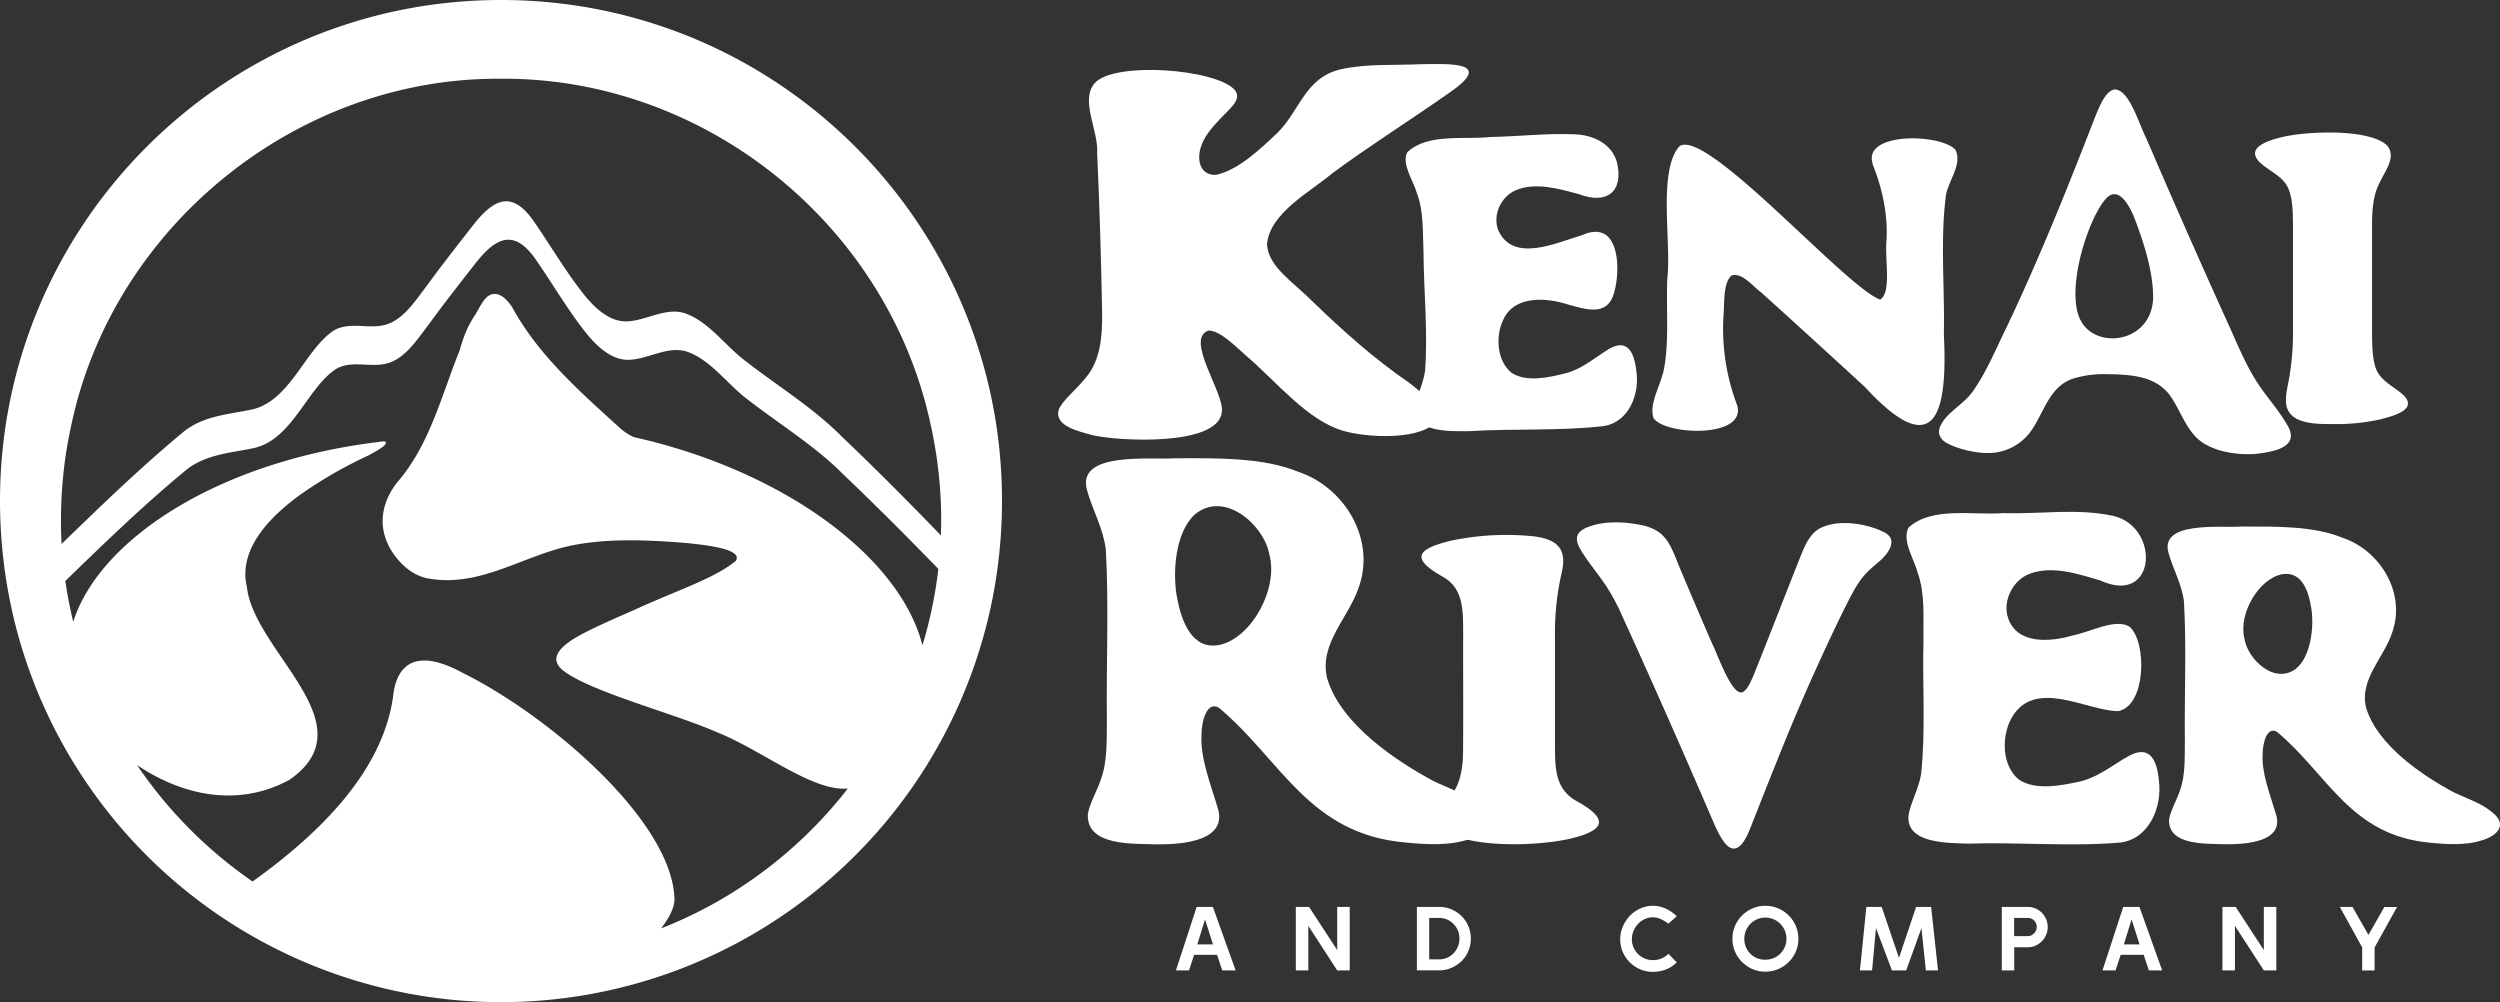 <svg xmlns="http://www.w3.org/2000/svg" viewBox="0 0 1235.44 495.2"><rect x="0" y="0" width="1235.44" height="495.2" fill="#333333" stroke="none"/><defs><style>.cls-1{fill:#fff;}</style></defs><g id="Layer_2" data-name="Layer 2"><g id="Layer_1-2" data-name="Layer 1"><path class="cls-1" d="M247.6,0C110.85,0,0,110.85,0,247.6a251.44,251.44,0,0,0,1.66,28.68q1,8.81,2.64,17.43Q5.89,302.14,8,310.37a247.65,247.65,0,0,0,480.06-3.7c1.19-4.87,2.25-9.79,3.15-14.76s1.64-10,2.24-15.11a251.33,251.33,0,0,0,1.72-29.2C495.2,110.85,384.35,0,247.6,0ZM455.86,318.88C444.5,274.62,386.31,232.3,313.15,216l-.23-.11a28.93,28.93,0,0,1-7.34-5.08c-19.81-18-39.62-35.5-52.43-58.91-2.21-3.51-6.17-7.77-10.34-6.39-3.46,1.05-5.56,6.05-8,10.12-3.74,5.47-5.8,10.9-7.65,17.47-9.08,22.6-14.93,47-30.9,65.28-6.61,8.48-8.9,18.09-5.81,27.39a30.84,30.84,0,0,0,4.45,8.52c4,5.45,9.11,9.76,15.68,11.37,26.27,5.31,48-11.38,72.33-16.18,18.4-3.62,38-2.62,57-1.08,6,.73,27.86,2.52,23.68,8.79-4.61,3.82-10.79,7.08-18,10.36-9.25,4.18-20.21,8.37-31.84,13.73-7.08,3.07-13.94,6.1-19.93,8.94-6.76,3.41-26.87,12.25-15.44,21.2a39.12,39.12,0,0,0,4.3,2.84c16.64,9.64,52.9,19.25,72.29,27.88,21.65,8.68,46.89,29.26,64,27.51-.69.89-1.36,1.78-2.07,2.66a219,219,0,0,1-57.1,50.11,214,214,0,0,1-33.11,16.37,48.83,48.83,0,0,0,3.45-5c2-3.43,3.25-6.75,3.16-9.67-.62-19.95-17.29-43.62-39.27-64.75-20.18-19.41-44.84-36.69-65.66-47-22.23-12-32.35-4.77-34.14,11.91,0,.3-.07.6-.11.89-5.42,35.37-34.33,65.42-69.31,90.45a219.79,219.79,0,0,1-46.58-43.3q-5.6-7-10.56-14.28c20,13.56,48.15,22.1,75.41,7.31,6.93-4.83,10.87-9.9,12.65-15.17,7.82-23-25.79-49.72-32.7-74.85a35.34,35.34,0,0,1-1-5.15c-4-16.78,7.93-32.4,26.61-45.89a216.29,216.29,0,0,1,33.76-19.38c1.43-.94,9.69-4.86,8.09-6.59l-.48-.25c-81.56,9.13-141,48.5-153.81,89.22q-2.44-10-3.91-20.2c19.25-18.65,38.39-37.2,58.87-54.15,9.49-8.12,21.49-8.94,32.86-11.23,20.36-3.27,27.63-30.43,42.38-39.56,7-3.82,15.14-1,22.66-2.11,10.25-1.34,16.68-11.74,22.6-19.42,7.17-9.84,14.74-19.56,22.21-29.09,10.58-13.85,19.89-19.53,31.31-2.68,7.82,11.33,15,23.6,23.52,34.52,5.4,6.95,13.2,14.92,22.39,14.42,9.37-.38,19-7.05,28.41-4,11.85,4.1,19.84,16.07,30,23.64,15.9,12.38,33.25,22.88,47.55,37.3,16,15.29,31.51,30.8,46.66,46.43A214.93,214.93,0,0,1,455.86,318.88ZM416,215.74c-14.31-14.41-31.66-24.92-47.56-37.3-10.12-7.57-18.11-19.54-30-23.64-9.43-3.06-19,3.61-28.4,4-9.19.5-17-7.47-22.39-14.42-8.49-10.92-15.71-23.19-23.53-34.52-11.41-16.85-20.73-11.17-31.3,2.68-7.47,9.53-15.05,19.25-22.21,29.09C204.72,149.3,198.29,159.7,188,161c-7.52,1.09-15.66-1.71-22.66,2.11-14.74,9.13-22,36.29-42.38,39.56-11.37,2.29-23.37,3.11-32.86,11.23-20.75,17.18-40.13,36-59.65,54.91Q30,260.93,30.17,253a216.14,216.14,0,0,1,5.14-43.25C56,112,146.18,38.91,245.74,38.91h1.92c48.75-.36,97,16.74,136,48.17s66.05,75,76.22,122.68A216.38,216.38,0,0,1,465.05,252c.1,4.19.06,8.38-.09,12.56C449.07,248.11,432.84,231.8,416,215.74Z"></path><path class="cls-1" d="M539.66,215c12.27,3,62.08,5.79,64.12-11.21,1.73-9-18.55-36.32-6.61-40.44,5.89-.14,13.72,8.22,19.28,13,14.37,12.29,29.41,31.2,47.13,36.49,11.67,3.54,40.47,5.23,47.35-6,1.85-4.31-7-11.93-15-18-16.67-11.36-32.61-25.7-47-39.56-9.69-9.9-22-17.11-22.81-28.43,1.14-15.42,21.31-26,32.22-35.17,18.75-13.86,38.78-26.39,58.1-40,22.28-15.36-.07-14.16-14.63-13.94-12.82.6-26.33-.32-38.86,2.42-18,4-20.31,20.12-31.54,31.36-8.09,7.64-19.14,18.39-30.28,20.84-8.16.74-10.81-8.07-6.4-16.9,2.66-5.3,7.6-10.07,11.54-14.07,4.18-4.21,6.81-7.49,3.8-11.06-9.62-10.38-59.36-14-69-3.34-7.55,8.46,1.91,23.56,1.12,34.74,1.21,26.12,2,53.69,2.47,79.63.06,10.8-.79,22.6-8,31.16-5.41,6.68-11.91,11.64-13.47,16-2.36,8.15,10.37,10.69,16.36,12.45Z"></path><path class="cls-1" d="M793,173.78c-5.21,3.38-12.19,9-19.46,10.72-8.26,2.07-19.06,4.5-26.47-.2-7.41-5.87-8.13-18-4.21-26.27,5-11.32,19.34-11.19,30-8.14,12.52,3.62,22.69,7,25.43-7.86,2.48-11.65,1.16-33.57-16.37-25.87-12.43,3.66-34.31,14.16-41.6-2.54-2.63-7.26,1.14-16.25,8.74-19.63,9.92-4.08,21.17-.69,31.06,1.91,13.58,5.3,22.33-.81,19-15.54-2.61-9.48-11.94-13.75-21.32-14-13.94-.54-26.84,1.06-41.06,1.33-13,1.46-31.59-2-41.37,7.66-2.79,5.93,3,13.67,4.69,19.78,3.61,9.21,2.93,19.59,3.4,29.48.08,18.42,2.24,40,.77,58.56-.75,6.11-4.11,12.51-4.92,18-1.2,12.55,16.7,11.93,26.24,11.93,22.12-1.42,45.16,0,67-2.55,12.65-2,18-16.32,16-27.82-1.13-9.37-4.94-16.46-15.41-9Z"></path><path class="cls-1" d="M925.28,80.8c4.77,11.86,7.69,24.69,7,37.75-1,9.19,2.67,26.11-3.2,29.5-17.21-6.32-85.93-85.13-99.14-75.77-10.8,12.09-3.87,47.86-6,65.38-.55,13.86.85,30.57-1.42,43.32-1,8.17-7.86,18-5.4,25.59,5.43,8.52,46.24,10.25,41.31-6.4a105.79,105.79,0,0,1-6.63-45.43c.37-6.18-.11-15.13,3.89-18.59,5.26-1.58,10.11,5,14.73,8.44,15.38,13.87,37,33.58,51.18,46.66,35.6,38.61,40.89,11.54,39-26.11.52-22.11-1.78-45.25.86-67.21.61-8,8.69-16.5,4.81-24-7.63-7.93-45.4-8.76-40.93,6.73Z"></path><path class="cls-1" d="M1130.78,210.89c-3.82-7-9.71-13.64-14.32-20.36-7.13-10.48-12-23.52-17.49-35.2-10.82-23.94-21.81-48.79-32.41-73.23-2-4.68-4-9.32-6.06-14-3.85-7.81-8.44-24-15.58-23.9-4,.69-6.78,6.95-8.6,11.24-1.7,4.12-3.45,8.78-5.18,13.16C1019,99.67,1006.21,131,991.71,161.51c-5.59,11.33-10,22.36-17.05,32.27-4.83,6.41-12,9.64-15.35,15.94-2.32,3.87-.79,7.52,3.16,9.43,5,2.72,14.46,5.07,21.37,4.69a26,26,0,0,0,19.55-10.44c6.77-9.33,9.34-23,21.83-26.51a51.23,51.23,0,0,1,14.57-2c12.32.14,24.63.5,32.18,10,6.2,8.33,8.78,20.36,18.94,25.24,6.1,3.3,15,4.65,22.88,4.25,9.17-.89,22.43-3.13,17.06-13.37Zm-102.83-53c-7.15-15.1,3.73-49.36,12.63-59.57,5.88-6.7,11.45,2.24,14.39,9.92,4.67,12.13,9.49,27.64,9,40.05-1.53,21.32-28.44,24.6-35.82,9.91Z"></path><path class="cls-1" d="M1128.23,67.63c12.33-2.82,42.52-4.11,51.39,4.24,4.89,5.68-1.26,12.92-3.64,18.38-3.64,6.69-3.82,15.46-3.77,23.49,0,14.84,0,36.58,0,51.62.07,5.11.12,10.67,1.46,15.35,1.81,7.24,9,10,13.7,14.21,7.89,7.31-4.11,10.53-11.11,12.32a99.64,99.64,0,0,1-20.71,2.34c-8.93-.1-24.6,1-25.84-10.26-.35-5,1.11-9.19,1.86-14.45a132.18,132.18,0,0,0,1.57-22.43c0-14.67,0-36.08,0-50.81-.08-5.89,0-12.13-1.91-17.5-2.49-7.18-10.12-9.45-14.8-14.21-7.09-7.54,6.18-10.91,11.57-12.24Z"></path><path class="cls-1" d="M731,397.55c-6.33-5.19-14.81-7.85-22.26-11.39-18-9.59-46.16-28-52.91-51-4.17-17.25,11-30.15,15.86-45.58,8-23.51-7.39-48.91-30.28-56.49-17.45-7.12-40.2-6.66-60.31-6.63-11.83.92-49.29-3.68-43.95,15.69,2.52,9.27,8.1,19.11,9.31,29.32,1.56,26.67.2,57,.53,84-.15,10,.42,20.51-3,29.8-1.83,5.57-5.59,11.77-6.4,17.09-.79,15.89,22.43,14.5,34.14,14.9,12.44.09,35.77-1.54,29.81-18.68-3.07-10.58-8.42-23.73-7.8-35.26,0-7.46,2.88-17,8.63-13.56,30.82,25.84,44.44,62.57,92.37,66.6,10,1,21.46,1.6,30.68-1.46,9.9-2.91,15.54-9.76,5.77-17.17ZM590.72,254c14.63-11.71,33.92,5.62,36.49,19.7,4.79,16.8-8.45,41.28-24.29,44.94-14,3-19.08-12.08-21.12-22.58-2.62-12.94-1-33.1,8.69-41.86Z"></path><path class="cls-1" d="M712.66,284.81c-15.82-8.94-12.42-13.6,4.63-17.67a133.14,133.14,0,0,1,41.1-2.05c11.89,1.67,16,6.73,13.33,18.06a134.47,134.47,0,0,0-3.29,32.55c0,15.12,0,36.4,0,51.5.07,11.59-.41,22.78,11.1,28.91,15.74,8.81,13.84,14.35-4.51,18.57-16.69,3.45-42.42,3.83-56.75-1.8-12-5.08-2.5-15.91,1.23-23.53,2.57-4.9,3.43-11.36,3.5-17.37.18-17.57,0-41.24.07-59.62-.09-10.64.21-21.78-10.27-27.46Z"></path><path class="cls-1" d="M900.83,260.38c-6.5,2.63-9,9.49-11.48,15.65-6.49,16.27-16.21,41.45-23,58.22-1.28,2.85-2.79,6.52-5.06,7.73-5.26,2.68-12.62-19-15.1-23.7-5.5-12.71-10.76-24.92-16-37.44-5.24-12.92-7.14-19.81-22.13-21.9-7-1.16-15.28-1.24-21.86,1-7.43,2.34-8.64,6-4.8,12.21,3.11,5.18,8.5,11.72,12.36,17.45a110.77,110.77,0,0,1,8.37,15.84c14.65,32.09,29.94,66.77,44.42,100.4,1.77,4.12,4.37,9.74,7.13,12.14,7.21,6.09,11.45-9.91,13.7-14.8,2.79-7.17,5.46-13.92,8.43-21.33,6-15.07,12.22-30.24,18.8-45,5.74-12.78,12.61-27.78,19-40.29,2.84-5.47,5.4-10.1,9.09-13.76,1.94-2,4.07-3.64,5.91-5.29,4.29-3.61,9.7-10.71,2.72-14.34-7.62-4.07-21.32-6.63-30.32-2.8Z"></path><path class="cls-1" d="M1049.63,374.91c-6,3.63-14,9.7-22.28,11.4-9.38,2-21.62,4.4-29.8-1.15-8.14-6.86-8.53-20.56-3.83-29.73,11.19-21,37.2-4.15,53-4,13.89-2.51,14.29-34.1,5.73-41.65-6.85-4.51-19.76,2.69-28.36,4.29-11,3.23-27.38,4.49-31.75-8.7-2.79-8.07,2.1-18.62,10.72-21.86,11.31-4.14,23.77.09,34.8,3.33,27.8,12.71,29.81-26.12,6.75-31.83-18-4-36-.86-54.64-1.45-14.69,1.19-35.49-3.4-46.84,7.19-3.35,6.58,2.84,15.49,4.59,22.44,3.74,10.49,2.62,22.15,2.81,33.3-.56,20.74,1.13,45.1-1.17,66-1,6.84-5.07,13.94-6.16,20.07-1.78,14.09,18.41,14,29.16,14.34,24.94-.84,50.81,1.6,75.49-.54,14.31-1.81,20.78-17.76,19-30.77-.94-10.6-5-18.71-17-10.71Z"></path><path class="cls-1" d="M1231.37,401.24c-5.22-4.4-12.35-6.63-18.57-9.58-14.81-7.86-37.8-23-43.49-41.79-3.6-14.26,9-24.95,13-37.72,6.58-19.34-6.08-40.24-24.92-46.48-14.36-5.86-33.07-5.48-49.63-5.46-9.73.76-40.56-3-36.16,12.92,2.07,7.62,6.66,15.73,7.66,24.13,1.29,21.94.17,46.93.44,69.09-.12,8.25.34,16.88-2.51,24.52-1.5,4.59-4.6,9.69-5.27,14.07-.64,13.07,18.47,11.93,28.1,12.26,10.24.08,29.43-1.26,24.53-15.37-2.53-8.71-6.93-19.53-6.42-29,0-6.15,2.37-14,7.1-11.16,25.24,21.06,36.25,51.15,75.51,54.75,8.31.88,17.88,1.4,25.56-1.09,8-2.31,13.07-7.81,5.2-14Zm-96.82-70.72c-10.8,8-24.06-5-25.47-15.23-2.92-12.2,7.26-29.36,18.69-31.52,10.09-1.73,13.27,9.24,14.42,16.84,1.47,9.36-.29,23.78-7.46,29.77Z"></path><path class="cls-1" d="M591.37,448.17h8l11.24,31.37H604l-2.56-7.69H590.12l-2.55,7.69h-6.45Zm8.06,18.53-3.94-12.35-3.8,12.35Z"></path><path class="cls-1" d="M667,448.17v31.37h-6.18l-14.28-22v22h-6.18V448.17h6.54l13.92,21.35V448.17Z"></path><path class="cls-1" d="M711.19,448.17a15.22,15.22,0,0,1,6.09,1.21,15.62,15.62,0,0,1,5,3.35,15.93,15.93,0,0,1,3.36,5,15.39,15.39,0,0,1,1.2,6.09,15.83,15.83,0,0,1-1.2,6.15,15.57,15.57,0,0,1-3.36,5,17.14,17.14,0,0,1-5,3.31,14.75,14.75,0,0,1-6.09,1.25h-11V448.17h11Zm0,25.91a9.61,9.61,0,0,0,3.94-.8,9.79,9.79,0,0,0,3.18-2.2,10.38,10.38,0,0,0,2.91-7.29,10.11,10.11,0,0,0-6.09-9.36,9.77,9.77,0,0,0-3.94-.8h-4.92v20.45Z"></path><path class="cls-1" d="M828.6,475.56a15.07,15.07,0,0,1-5.35,3.54,18.13,18.13,0,0,1-6.51,1.16,15.36,15.36,0,0,1-6.25-1.28,16.18,16.18,0,0,1-8.55-8.54,15.52,15.52,0,0,1-1.27-6.25,15.82,15.82,0,0,1,1.27-6.26,17.65,17.65,0,0,1,3.45-5.29,16.78,16.78,0,0,1,5.1-3.64,14.66,14.66,0,0,1,6.25-1.37,15.11,15.11,0,0,1,6.51,1.43,19.73,19.73,0,0,1,5.35,3.72l-4.12,3.67a23.61,23.61,0,0,0-3.47-2.13,9.34,9.34,0,0,0-4.27-1,9.18,9.18,0,0,0-4,.9,10.82,10.82,0,0,0-3.29,2.39,11.34,11.34,0,0,0-2.22,3.45,10.69,10.69,0,0,0-.8,4.09,10.24,10.24,0,0,0,.8,4,10.41,10.41,0,0,0,5.51,5.51,10.21,10.21,0,0,0,4,.8,10.5,10.5,0,0,0,7.74-3.09Z"></path><path class="cls-1" d="M872.35,447.63a16.1,16.1,0,0,1,6.39,1.28,16.24,16.24,0,0,1,8.69,8.68,16,16,0,0,1,1.28,6.38,15.62,15.62,0,0,1-1.28,6.29,16.44,16.44,0,0,1-8.69,8.64,16.09,16.09,0,0,1-6.39,1.27,15.66,15.66,0,0,1-6.3-1.27,16.64,16.64,0,0,1-8.65-8.64,15.61,15.61,0,0,1-1.27-6.29,16,16,0,0,1,1.27-6.38,16.33,16.33,0,0,1,3.5-5.19,16.58,16.58,0,0,1,5.15-3.49A15.67,15.67,0,0,1,872.35,447.63Zm0,26.63a10.68,10.68,0,0,0,4.09-.78,10.29,10.29,0,0,0,3.3-2.17A10.51,10.51,0,0,0,882,468a10,10,0,0,0,.82-4.07,10.21,10.21,0,0,0-.82-4.1,10.58,10.58,0,0,0-5.54-5.55,10.17,10.17,0,0,0-4.09-.83,10,10,0,0,0-4.06.83A10.47,10.47,0,0,0,862,464a10.34,10.34,0,0,0,3,7.34,10,10,0,0,0,3.26,2.17A10.45,10.45,0,0,0,872.35,474.26Z"></path><path class="cls-1" d="M927.07,458.64l-1.93,20.9h-6l3.18-31.37h7.56l8.55,25.2,8.46-25.2h7.43l3.4,31.37h-6l-2.19-20.9-7.52,20.9h-7.07Z"></path><path class="cls-1" d="M989.19,448.17H1002a9.7,9.7,0,0,1,3.87.78,9.93,9.93,0,0,1,5.28,5.28,9.9,9.9,0,0,1,0,7.75,10.31,10.31,0,0,1-2.12,3.17,10.11,10.11,0,0,1-3.16,2.17,9.39,9.39,0,0,1-3.87.81h-6.62v11.41h-6.14V448.17Zm12.76,5.46h-6.62v9H1002a4.24,4.24,0,0,0,1.72-.36,4.38,4.38,0,0,0,1.44-1,4.87,4.87,0,0,0,1-1.46,4.38,4.38,0,0,0,.36-1.77,4.24,4.24,0,0,0-.36-1.74,4.49,4.49,0,0,0-2.4-2.37A4.24,4.24,0,0,0,1002,453.63Z"></path><path class="cls-1" d="M1049.26,448.17h8l11.23,31.37h-6.58l-2.55-7.69H1048l-2.55,7.69H1039Zm8.06,18.53-3.94-12.35-3.81,12.35Z"></path><path class="cls-1" d="M1124.9,448.17v31.37h-6.17l-14.28-22v22h-6.18V448.17h6.54l13.92,21.35V448.17Z"></path><path class="cls-1" d="M1162.55,448.21l7.88,13.79,7.87-13.79h6.27l-11.1,20v11.36h-6.13V468.18l-11.06-20Z"></path></g></g></svg>
